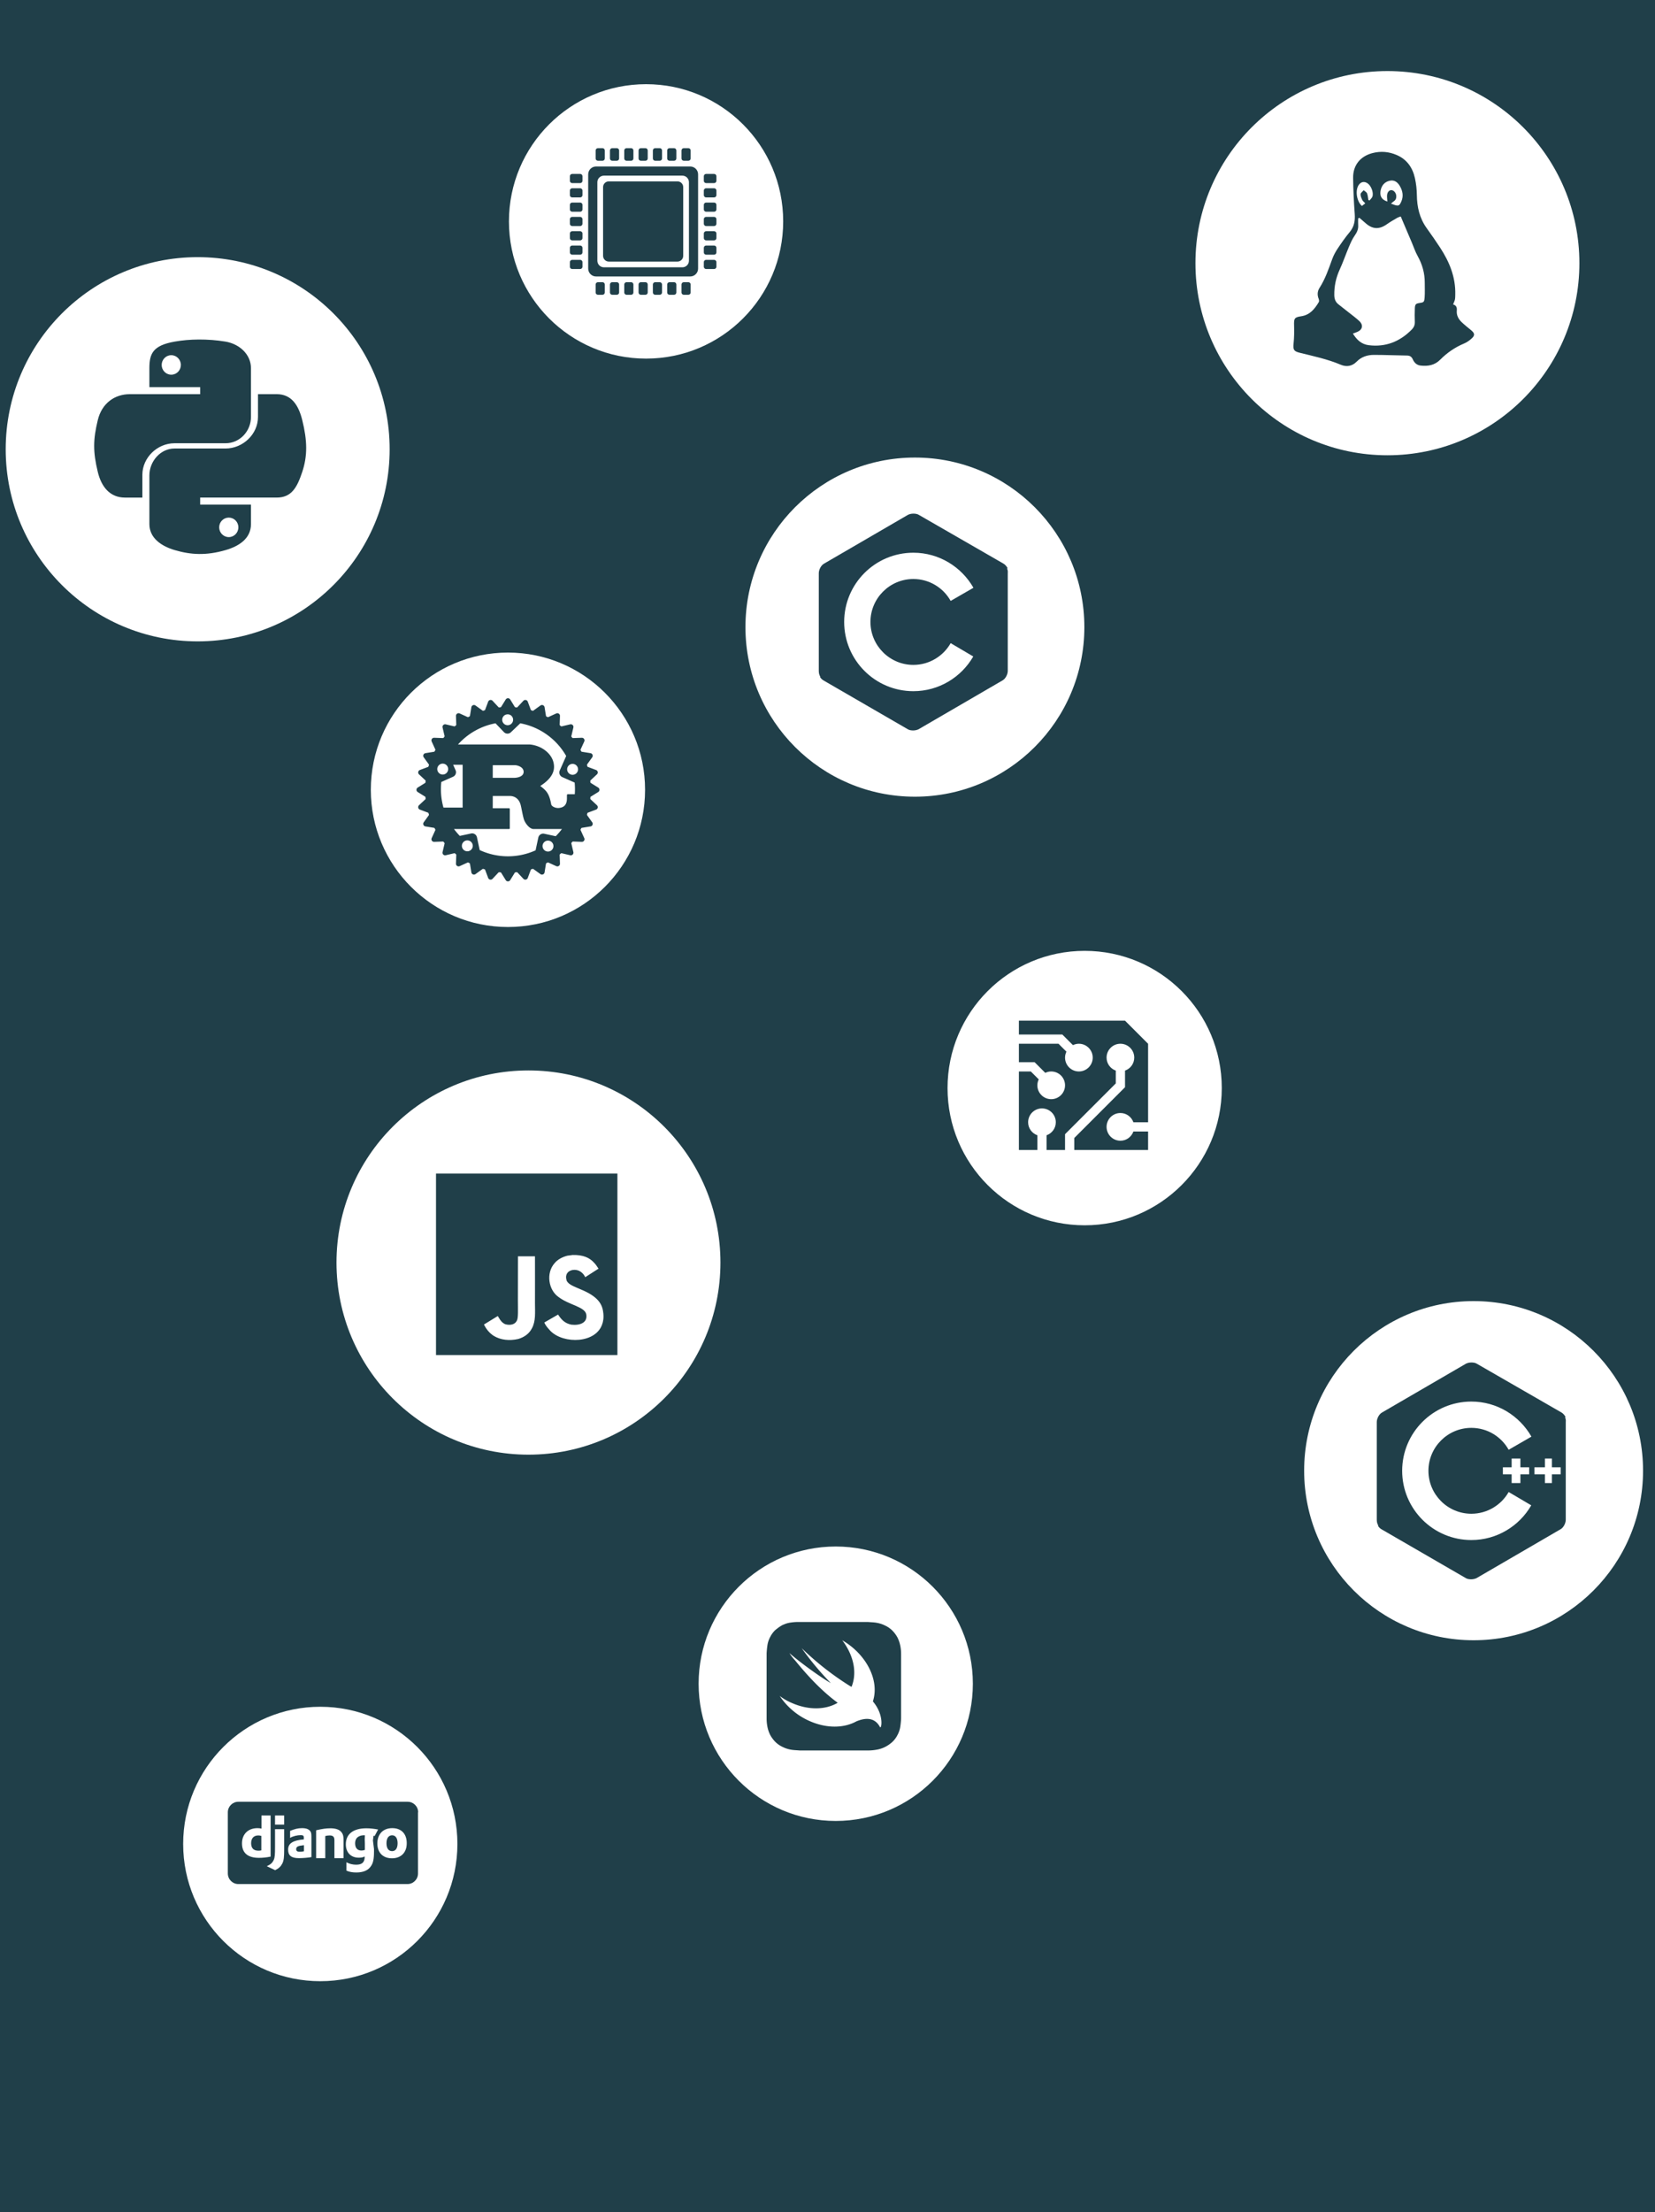 <?xml version="1.0" encoding="UTF-8" standalone="no"?>
<!-- Created with Inkscape (http://www.inkscape.org/) -->

<svg
   xmlns:dc="http://purl.org/dc/elements/1.1/"
   xmlns:cc="http://creativecommons.org/ns#"
   xmlns:rdf="http://www.w3.org/1999/02/22-rdf-syntax-ns#"
   xmlns:svg="http://www.w3.org/2000/svg"
   xmlns="http://www.w3.org/2000/svg"
   xmlns:sodipodi="http://sodipodi.sourceforge.net/DTD/sodipodi-0.dtd"
   xmlns:inkscape="http://www.inkscape.org/namespaces/inkscape"
   width="250mm"
   height="333.911mm"
   viewBox="0 0 250 333.911"
   version="1.1"
   id="svg8"
   inkscape:version="0.92.3 (2405546, 2018-03-11)"
   sodipodi:docname="peer-services-graphic.svg">
  <defs
     id="defs2" />
  <sodipodi:namedview
     id="base"
     pagecolor="#ffffff"
     bordercolor="#666666"
     borderopacity="1.0"
     inkscape:pageopacity="0.0"
     inkscape:pageshadow="2"
     inkscape:zoom="0.7"
     inkscape:cx="638.08849"
     inkscape:cy="274.07773"
     inkscape:document-units="mm"
     inkscape:current-layer="layer1"
     showgrid="false"
     fit-margin-top="0"
     fit-margin-left="0"
     fit-margin-right="0"
     fit-margin-bottom="0"
     inkscape:snap-global="false"
     inkscape:window-width="1920"
     inkscape:window-height="1027"
     inkscape:window-x="-8"
     inkscape:window-y="-8"
     inkscape:window-maximized="1" />
  <g
     inkscape:label="Layer 1"
     inkscape:groupmode="layer"
     id="layer1"
     transform="translate(12.829,48.95)"
     style="display:inline">
    <rect
       style="fill:#203f49;fill-opacity:1;stroke:none;stroke-width:0.533;stroke-miterlimit:4;stroke-dasharray:none;stroke-opacity:1"
       id="rect4518"
       width="250"
       height="333.911"
       x="-12.829"
       y="-48.95" />
  </g>
  <g
     inkscape:groupmode="layer"
     id="layer2"
     inkscape:label="Layer 2"
     style="display:inline"
     transform="translate(12.829,48.95)">
    <circle
       style="display:inline;fill:#ffffff;fill-opacity:1;stroke:none;stroke-width:0.533;stroke-miterlimit:4;stroke-dasharray:none;stroke-opacity:1"
       id="path4521-1"
       cx="125.374"
       cy="45.714"
       r="25.597" />
    <circle
       style="display:inline;fill:#ffffff;fill-opacity:1;stroke:none;stroke-width:0.533;stroke-miterlimit:4;stroke-dasharray:none;stroke-opacity:1"
       id="path4521-72"
       cx="151.017"
       cy="115.294"
       r="20.713" />
    <circle
       style="display:inline;fill:#ffffff;fill-opacity:1;stroke:none;stroke-width:0.533;stroke-miterlimit:4;stroke-dasharray:none;stroke-opacity:1"
       id="path4521-6"
       cx="67"
       cy="141.632"
       r="28.999" />
    <circle
       style="display:inline;fill:#ffffff;fill-opacity:1;stroke:none;stroke-width:0.533;stroke-miterlimit:4;stroke-dasharray:none;stroke-opacity:1"
       id="path4521-1-7"
       cx="209.769"
       cy="173.047"
       r="25.597" />
    <circle
       style="display:inline;fill:#ffffff;fill-opacity:1;stroke:none;stroke-width:0.533;stroke-miterlimit:4;stroke-dasharray:none;stroke-opacity:1"
       id="path4521-6-2"
       cx="196.751"
       cy="-9.225"
       r="28.999" />
    <circle
       style="display:inline;fill:#ffffff;fill-opacity:1;stroke:none;stroke-width:0.533;stroke-miterlimit:4;stroke-dasharray:none;stroke-opacity:1"
       id="path4521-72-9-9"
       cx="84.764"
       cy="-15.53"
       r="20.713" />
    <path
       id="path4907"
       d="m 139.296,36.863 0.079,-0.053 c -0.159,-0.291 -0.397,-0.556 -0.635,-0.688 l -12.779,-7.355 c -0.212,-0.132 -0.503,-0.185 -0.82,-0.185 -0.318,0 -0.609,0.079 -0.82,0.185 l -12.7,7.382 c -0.45,0.265 -0.767,0.926 -0.767,1.429 v 14.737 c 0,0.291 0.053,0.609 0.238,0.9 l -0.053,0.026 c 0.132,0.212 0.318,0.397 0.503,0.503 l 12.753,7.382 c 0.212,0.132 0.503,0.185 0.82,0.185 0.318,0 0.609,-0.079 0.82,-0.185 l 12.7,-7.382 c 0.45,-0.265 0.767,-0.926 0.767,-1.429 v -14.764 c 0.026,-0.212 0,-0.45 -0.106,-0.688 z m -14.155,14.552 c 2.408,0 4.524,-1.323 5.636,-3.281 l 3.413,2.011 c -1.799,3.122 -5.186,5.239 -9.049,5.239 -5.768,0 -10.451,-4.683 -10.451,-10.451 0,-5.768 4.683,-10.451 10.451,-10.451 3.889,0 7.276,2.143 9.075,5.292 l -3.44,1.984 c -1.111,-1.984 -3.228,-3.307 -5.636,-3.307 -3.572,0 -6.482,2.91 -6.482,6.482 0,3.572 2.91,6.482 6.482,6.482 z"
       inkscape:connector-curvature="0"
       style="fill:#203f4c;fill-opacity:1;stroke-width:0.265" />
    <path
       id="path4918"
       d="m 223.585,164.997 0.079,-0.053 c -0.159,-0.291 -0.397,-0.556 -0.635,-0.688 l -12.779,-7.355 c -0.212,-0.132 -0.503,-0.185 -0.82,-0.185 -0.318,0 -0.609,0.079 -0.82,0.185 l -12.7,7.382 c -0.45,0.265 -0.767,0.926 -0.767,1.429 v 14.737 c 0,0.291 0.053,0.609 0.238,0.9 l -0.053,0.026 c 0.132,0.212 0.318,0.397 0.503,0.503 l 12.753,7.382 c 0.212,0.132 0.503,0.185 0.82,0.185 0.318,0 0.609,-0.079 0.82,-0.185 l 12.7,-7.382 c 0.45,-0.265 0.767,-0.926 0.767,-1.429 v -14.764 c 0.026,-0.212 0,-0.45 -0.106,-0.688 z m -9.393,8.599 v -1.058 h 1.323 v -1.323 h 1.323 v 1.323 h 1.323 v 1.058 h -1.323 v 1.323 h -1.323 v -1.323 z m 0.873,-3.704 c -1.111,-1.984 -3.228,-3.307 -5.636,-3.307 -3.572,0 -6.482,2.91 -6.482,6.482 0,3.572 2.91,6.482 6.482,6.482 2.408,0 4.524,-1.323 5.636,-3.281 l 3.413,2.011 c -1.799,3.122 -5.186,5.239 -9.049,5.239 -5.768,0 -10.451,-4.683 -10.451,-10.451 0,-5.768 4.683,-10.451 10.451,-10.451 3.889,0 7.276,2.143 9.075,5.292 z m 7.858,3.704 h -1.323 v 1.323 h -1.058 v -1.323 h -1.587 v -1.058 h 1.587 v -1.323 h 1.058 v 1.323 h 1.323 z"
       inkscape:connector-curvature="0"
       style="fill:#203f49;fill-opacity:1;stroke-width:0.265" />
    <path
       id="path4943"
       d="m 53.033,128.195 v 27.403 h 27.403 v -27.403 z m 14.495,23.35 c -0.404,0.822 -1.177,1.362 -2.071,1.623 -1.375,0.316 -2.69,0.136 -3.668,-0.451 -0.655,-0.402 -1.166,-1.02 -1.513,-1.732 l 2.087,-1.278 c 0.018,0.008 0.073,0.107 0.146,0.235 0.266,0.446 0.496,0.762 0.947,0.983 0.443,0.151 1.416,0.248 1.792,-0.532 0.23,-0.397 0.157,-1.672 0.157,-3.083 -2.2e-4,-2.217 0.01,-4.426 0.01,-6.618 h 2.567 c 0,2.411 0.013,4.695 0,7.049 0.006,1.443 0.131,2.728 -0.454,3.806 z m 10.649,-0.725 c -0.892,3.052 -5.867,3.151 -7.855,1.135 -0.42,-0.475 -0.683,-0.723 -0.934,-1.27 1.056,-0.608 1.056,-0.608 2.084,-1.202 0.558,0.858 1.075,1.33 2.003,1.523 1.26,0.154 2.528,-0.279 2.244,-1.617 -0.292,-1.093 -2.58,-1.359 -4.137,-2.528 -1.581,-1.062 -1.951,-3.642 -0.652,-5.116 0.433,-0.545 1.171,-0.952 1.946,-1.148 l 0.808,-0.105 c 1.552,-0.031 2.523,0.379 3.235,1.174 0.198,0.201 0.36,0.417 0.663,0.887 -0.827,0.527 -0.824,0.522 -2.009,1.289 -0.253,-0.545 -0.673,-0.887 -1.117,-1.036 -0.689,-0.209 -1.557,0.018 -1.738,0.746 -0.062,0.224 -0.05,0.433 0.05,0.803 0.279,0.636 1.216,0.913 2.056,1.299 2.418,0.981 3.235,2.032 3.436,3.284 0.193,1.078 -0.047,1.777 -0.083,1.881 z"
       inkscape:connector-curvature="0"
       style="fill:#203f49;fill-opacity:1;stroke-width:0.265" />
    <path
       id="path4954"
       d="m 209.374,0.88 c -0.475,-0.391 -0.96,-0.773 -1.404,-1.197 -0.495,-0.472 -0.806,-1.044 -0.738,-1.767 0.039,-0.416 -0.057,-0.774 -0.559,-0.913 0.118,-0.305 0.229,-0.51 0.273,-0.728 0.05,-0.243 0.047,-0.499 0.054,-0.75 0.07,-2.635 -0.882,-4.945 -2.292,-7.1 -0.649,-0.992 -1.327,-1.966 -2.02,-2.928 -1.083,-1.505 -1.471,-3.196 -1.49,-5.022 -0.01,-0.838 -0.108,-1.688 -0.286,-2.507 -0.347,-1.598 -1.204,-2.848 -2.756,-3.518 -1.19,-0.514 -2.421,-0.616 -3.678,-0.287 -1.826,0.478 -2.93,1.835 -2.909,3.727 0.02,1.822 0.11,3.646 0.244,5.463 0.076,1.03 -0.083,1.919 -0.766,2.736 -0.657,0.786 -1.245,1.633 -1.815,2.486 -0.325,0.488 -0.613,1.019 -0.814,1.569 -0.548,1.498 -1.051,3.009 -1.925,4.366 -0.324,0.503 -0.361,1.065 -0.131,1.64 0.059,0.149 0.096,0.378 0.024,0.498 -0.623,1.034 -1.326,1.943 -2.663,2.142 -1.052,0.156 -1.104,0.348 -1.072,1.432 0.026,0.883 0.016,1.774 -0.074,2.651 -0.096,0.941 0.002,1.196 0.911,1.422 2.097,0.521 4.21,0.965 6.216,1.813 0.854,0.361 1.711,0.236 2.398,-0.466 0.718,-0.733 1.625,-1.02 2.605,-1.021 1.663,-0.001 3.326,0.079 4.99,0.098 0.45,0.005 0.709,0.173 0.89,0.582 0.222,0.501 0.598,0.869 1.176,0.933 1.109,0.122 2.12,-0.042 2.961,-0.889 1.037,-1.045 2.232,-1.87 3.602,-2.441 0.392,-0.164 0.761,-0.421 1.086,-0.701 0.59,-0.509 0.559,-0.832 -0.036,-1.323 z M 195.776,-20.412 c 0.201,-0.688 0.671,-1.135 1.387,-1.27 0.602,-0.114 1.112,0.182 1.492,0.859 0.409,0.73 0.543,1.492 0.194,2.291 -0.287,0.655 -0.421,0.716 -1.091,0.494 -0.125,-0.042 -0.248,-0.091 -0.47,-0.173 0.187,-0.157 0.305,-0.274 0.44,-0.366 0.3,-0.204 0.384,-0.492 0.356,-0.833 -0.037,-0.448 -0.389,-0.845 -0.751,-0.84 -0.324,0.004 -0.598,0.309 -0.635,0.771 -0.023,0.288 0.025,0.582 0.046,0.95 -0.912,-0.271 -1.246,-0.933 -0.969,-1.883 z m -3.373,-0.596 c 0.337,-0.51 0.846,-0.612 1.35,-0.271 0.537,0.364 0.938,1.391 0.731,2.004 -0.075,0.223 -0.298,0.397 -0.454,0.593 l -0.16,-0.099 c -0.061,-0.332 -0.073,-0.684 -0.2,-0.988 -0.08,-0.193 -0.333,-0.313 -0.508,-0.466 -0.165,0.196 -0.448,0.382 -0.465,0.589 -0.023,0.287 0.126,0.603 0.256,0.881 0.082,0.175 0.265,0.303 0.453,0.507 l -0.509,0.4 c -0.799,-0.714 -1.036,-2.334 -0.495,-3.151 z m 9.965,16.988 c -0.054,0.689 -0.132,0.718 -0.825,0.82 -0.492,0.072 -0.624,0.2 -0.649,0.784 -0.029,0.683 -0.027,1.368 -0.003,2.051 0.016,0.468 -0.142,0.836 -0.464,1.162 -1.79,1.814 -3.928,2.674 -6.485,2.362 -1.103,-0.135 -1.825,-0.806 -2.407,-1.757 0.259,-0.096 0.451,-0.161 0.638,-0.237 0.826,-0.336 0.981,-1.046 0.321,-1.661 -0.498,-0.465 -1.055,-0.869 -1.589,-1.294 -0.517,-0.411 -1.041,-0.814 -1.559,-1.225 -0.441,-0.35 -0.61,-0.801 -0.62,-1.373 -0.025,-1.371 0.257,-2.654 0.83,-3.902 0.511,-1.114 0.907,-2.28 1.386,-3.409 0.247,-0.583 0.504,-1.179 0.867,-1.69 0.349,-0.491 0.565,-0.971 0.526,-1.572 -0.022,-0.338 -0.004,-0.678 -0.004,-1.017 l 0.187,-0.093 c 0.302,0.261 0.609,0.516 0.906,0.783 1.07,0.965 2.088,1.009 3.259,0.177 0.5,-0.355 1.04,-0.654 1.568,-0.966 0.131,-0.078 0.289,-0.112 0.512,-0.195 0.569,1.34 1.128,2.655 1.687,3.969 0.284,0.668 0.511,1.367 0.864,1.997 0.707,1.263 1.083,2.596 1.077,4.041 -0.003,0.749 0.036,1.5 -0.021,2.244 z"
       inkscape:connector-curvature="0"
       style="clip-rule:evenodd;fill:#203f49;fill-opacity:1;fill-rule:evenodd;stroke-width:0.265" />
    <circle
       style="display:inline;fill:#ffffff;fill-opacity:1;stroke:none;stroke-width:0.533;stroke-miterlimit:4;stroke-dasharray:none;stroke-opacity:1"
       id="path4521-6-0"
       cx="17.031"
       cy="18.866"
       r="28.999" />
    <circle
       style="display:inline;fill:#ffffff;fill-opacity:1;stroke:none;stroke-width:0.533;stroke-miterlimit:4;stroke-dasharray:none;stroke-opacity:1"
       id="path4521-72-9-9-4"
       cx="63.9"
       cy="70.27"
       r="20.713" />
    <path
       id="path4965"
       d="m 13.528,17.958 h 7.715 c 2.148,0 3.839,-1.817 3.839,-3.974 V 6.63 c 0,-2.093 -1.755,-3.666 -3.851,-4.015 -1.327,-0.221 -2.697,-0.321 -4.018,-0.315 -1.32,0.006 -2.543,0.119 -3.653,0.315 -3.269,0.577 -3.824,1.786 -3.824,4.015 v 2.862 h 7.673 v 1.058 h -10.643 c -2.245,0 -4.211,1.351 -4.825,3.919 -0.709,2.942 -0.741,4.741 0,7.813 0.549,2.287 1.86,3.879 4.105,3.879 h 2.632 v -3.452 c 0,-2.55 2.23,-4.75 4.85,-4.75 z m -0.486,-10.348 c -0.801,0 -1.449,-0.656 -1.449,-1.467 0,-0.815 0.648,-1.477 1.449,-1.477 0.798,0 1.45,0.662 1.45,1.477 -2.7e-4,0.811 -0.652,1.467 -1.45,1.467 z m 19.788,6.858 c -0.555,-2.235 -1.615,-3.919 -3.863,-3.919 h -2.826 v 3.435 c 0,2.659 -2.327,4.768 -4.898,4.768 h -7.715 c -2.113,0 -3.791,1.938 -3.791,4.055 v 7.355 c 0,2.093 1.785,3.324 3.826,3.925 2.445,0.719 4.761,0.849 7.686,0 1.944,-0.563 3.833,-1.696 3.833,-3.925 v -2.944 h -7.673 v -1.058 h 11.558 c 2.245,0 3.082,-1.528 3.863,-3.879 0.806,-2.42 0.772,-4.709 0,-7.813 z M 21.729,29.181 c 0.801,0 1.45,0.656 1.45,1.468 0,0.814 -0.648,1.476 -1.45,1.476 -0.798,0 -1.449,-0.662 -1.449,-1.476 0,-0.812 0.652,-1.468 1.449,-1.468 z"
       inkscape:connector-curvature="0"
       style="fill:#203f49;fill-opacity:1;stroke-width:0.265" />
    <path
       style="fill:#203f49;fill-opacity:1;stroke-width:0.265"
       inkscape:connector-curvature="0"
       d="m 63.9,57.764 c -6.895,0 -12.507,5.614 -12.507,12.507 0,6.892 5.614,12.507 12.507,12.507 6.892,0 12.507,-5.614 12.507,-12.507 0,-6.892 -5.614,-12.507 -12.507,-12.507 z m -0.019,1.111 a 0.82,0.823 0 0 1 0.799,0.823 0.823,0.823 0 0 1 -1.646,0 0.823,0.823 0 0 1 0.847,-0.823 z m 1.884,1.355 a 10.126,10.126 0 0 1 6.932,4.937 l -0.971,2.191 c -0.167,0.378 0.005,0.823 0.381,0.992 l 1.868,0.828 a 10.126,10.126 0 0 1 0.021,1.757 h -1.04 c -0.103,0 -0.146,0.069 -0.146,0.169 v 0.476 c 0,1.122 -0.632,1.368 -1.188,1.429 -0.529,0.061 -1.114,-0.222 -1.188,-0.545 -0.312,-1.754 -0.831,-2.127 -1.651,-2.775 1.019,-0.646 2.077,-1.601 2.077,-2.876 0,-1.378 -0.945,-2.246 -1.587,-2.672 -0.905,-0.595 -1.905,-0.714 -2.175,-0.714 H 56.357 a 10.126,10.126 0 0 1 5.665,-3.196 l 1.267,1.328 c 0.286,0.299 0.759,0.312 1.058,0.024 z M 54.071,66.32 a 0.823,0.823 0 0 1 0.799,0.823 0.823,0.823 0 0 1 -1.646,0 0.823,0.823 0 0 1 0.847,-0.823 z m 19.619,0.037 a 0.823,0.823 0 0 1 0.799,0.823 0.823,0.823 0 0 1 -1.646,0 0.823,0.823 0 0 1 0.847,-0.823 z m -18.068,0.132 h 1.434 v 6.466 h -2.895 a 10.126,10.126 0 0 1 -0.328,-3.866 l 1.773,-0.788 c 0.378,-0.169 0.55,-0.611 0.381,-0.99 z m 5.985,0.069 h 3.416 c 0.177,0 1.246,0.204 1.246,1.005 0,0.664 -0.82,0.902 -1.495,0.902 h -3.17 z m 0,4.646 h 2.617 c 0.238,0 1.278,0.069 1.609,1.397 0.103,0.407 0.333,1.736 0.489,2.162 0.156,0.476 0.788,1.429 1.463,1.429 h 4.27 a 10.126,10.126 0 0 1 -0.937,1.085 l -1.738,-0.373 c -0.405,-0.087 -0.804,0.172 -0.892,0.577 l -0.413,1.926 a 10.126,10.126 0 0 1 -8.443,-0.04 l -0.413,-1.926 c -0.087,-0.405 -0.484,-0.664 -0.889,-0.577 l -1.701,0.365 a 10.126,10.126 0 0 1 -0.878,-1.037 h 8.274 c 0.093,0 0.156,-0.016 0.156,-0.103 V 73.162 c 0,-0.085 -0.064,-0.103 -0.156,-0.103 h -2.421 z m -3.818,6.702 a 0.823,0.823 0 0 1 0.799,0.823 0.823,0.823 0 0 1 -1.646,0 0.823,0.823 0 0 1 0.847,-0.823 z m 12.184,0.037 a 0.823,0.823 0 0 1 0.799,0.823 0.823,0.823 0 0 1 -1.646,0 0.823,0.823 0 0 1 0.847,-0.823 z"
       id="path5006" />
    <path
       style="fill:#203f49;fill-opacity:1;fill-rule:evenodd;stroke:#203f49;stroke-width:0.794;stroke-linecap:round;stroke-linejoin:round;stroke-opacity:1"
       inkscape:connector-curvature="0"
       d="M 75.709,70.27 A 11.808,11.808 0 0 1 63.9,82.079 11.808,11.808 0 0 1 52.092,70.27 11.808,11.808 0 0 1 63.9,58.462 11.808,11.808 0 0 1 75.709,70.27 Z m -0.222,-1.14 1.841,1.14 -1.841,1.14 1.582,1.479 -2.027,0.759 1.265,1.759 -2.14,0.349 0.9,1.974 -2.167,-0.077 0.497,2.111 -2.111,-0.497 0.077,2.167 -1.974,-0.9 -0.349,2.14 -1.759,-1.265 -0.759,2.027 -1.479,-1.582 -1.14,1.841 -1.14,-1.841 -1.479,1.582 -0.759,-2.027 -1.759,1.265 -0.349,-2.14 -1.974,0.9 0.077,-2.167 -2.111,0.497 0.497,-2.111 -2.167,0.077 0.9,-1.974 -2.14,-0.349 1.265,-1.759 -2.027,-0.759 1.582,-1.479 -1.841,-1.14 1.841,-1.14 -1.582,-1.479 2.027,-0.759 -1.265,-1.759 2.14,-0.349 -0.9,-1.974 2.167,0.077 -0.497,-2.111 2.111,0.497 -0.077,-2.167 1.974,0.9 0.349,-2.14 1.759,1.265 0.759,-2.027 1.479,1.582 1.14,-1.841 1.14,1.841 1.479,-1.582 0.759,2.027 1.759,-1.265 0.349,2.14 1.974,-0.9 -0.077,2.167 2.111,-0.497 -0.497,2.111 2.167,-0.077 -0.9,1.974 2.14,0.349 -1.265,1.759 2.027,0.759 z"
       id="path5008" />
    <circle
       style="display:inline;fill:#ffffff;fill-opacity:1;stroke:none;stroke-width:0.533;stroke-miterlimit:4;stroke-dasharray:none;stroke-opacity:1"
       id="path4521-72-9-9-2"
       cx="113.415"
       cy="205.208"
       r="20.713" />
    <g
       style="fill:#203f49;stroke-width:0.38"
       id="g5067"
       transform="matrix(0.697,0,0,0.697,140.386,104.423)">
      <g
         id="g5054"
         transform="translate(-510,-320)"
         style="stroke-width:0.38">
        <g
           id="g5052"
           style="stroke-width:0.38">
          <path
             id="path5050"
             d="m 533,347 c -1.657,0 -3,-1.344 -3,-3 0,-1.656 1.343,-3 3,-3 1.305,0 2.403,0.838 2.816,2 H 539 v -17 l -5,-5 h -23 v 3 h 9.414 l 2.3,2.3 c 0.392,-0.186 0.824,-0.3 1.286,-0.3 1.657,0 3,1.344 3,3 0,1.656 -1.343,3 -3,3 -1.657,0 -3,-1.344 -3,-3 0,-0.463 0.113,-0.895 0.3,-1.286 L 519.586,326 H 511 v 4 h 3.414 l 2.3,2.3 c 0.392,-0.186 0.824,-0.3 1.286,-0.3 1.657,0 3,1.344 3,3 0,1.656 -1.343,3 -3,3 -1.657,0 -3,-1.344 -3,-3 0,-0.463 0.113,-0.895 0.3,-1.286 L 513.586,332 H 511 v 17 h 4 v -3.184 c -1.163,-0.413 -2,-1.512 -2,-2.816 0,-1.656 1.343,-3 3,-3 1.657,0 3,1.344 3,3 0,1.305 -0.837,2.403 -2,2.816 V 349 h 4 v -3.414 l 11,-11 v -2.77 c -1.163,-0.413 -2,-1.512 -2,-2.816 0,-1.656 1.343,-3 3,-3 1.657,0 3,1.344 3,3 0,1.305 -0.837,2.403 -2,2.816 v 3.598 l -11,11 V 349 h 16 v -4 h -3.184 c -0.413,1.162 -1.511,2 -2.816,2 z"
             inkscape:connector-curvature="0"
             style="stroke-width:0.38" />
        </g>
      </g>
    </g>
    <path
       d="m 123.155,199.431 a 4.69,4.69 0 0 0 -0.432,-1.235 4.7,4.7 0 0 0 -0.776,-1.03 3.817,3.817 0 0 0 -1.079,-0.741 4.444,4.444 0 0 0 -1.252,-0.412 c -0.432,-0.083 -0.906,-0.083 -1.338,-0.124 H 107.626 a 7.408,7.408 0 0 0 -0.992,0.083 3.554,3.554 0 0 0 -0.948,0.248 c -0.086,0.041 -0.215,0.083 -0.301,0.124 a 5.511,5.511 0 0 0 -0.815,0.535 c -0.086,0.083 -0.173,0.124 -0.259,0.205 a 3.652,3.652 0 0 0 -0.776,1.03 3.847,3.847 0 0 0 -0.432,1.235 12.787,12.787 0 0 0 -0.129,1.276 v 9.841 a 6.408,6.408 0 0 0 0.129,1.276 4.69,4.69 0 0 0 0.432,1.235 4.7,4.7 0 0 0 0.776,1.03 3.817,3.817 0 0 0 1.079,0.741 4.444,4.444 0 0 0 1.252,0.412 c 0.432,0.083 0.906,0.083 1.338,0.124 h 10.302 a 7.346,7.346 0 0 0 1.338,-0.124 4.444,4.444 0 0 0 1.252,-0.412 4.91,4.91 0 0 0 1.079,-0.741 3.652,3.652 0 0 0 0.776,-1.03 3.847,3.847 0 0 0 0.432,-1.235 12.787,12.787 0 0 0 0.129,-1.276 v -9.758 a 6.408,6.408 0 0 0 -0.13,-1.276 z m -3.062,12.31 c -0.937,-1.755 -2.669,-1.212 -3.544,-0.859 -1.81,0.999 -4.299,1.102 -6.804,0.077 a 10.516,10.516 0 0 1 -4.793,-3.906 8.148,8.148 0 0 0 1.768,1.03 c 2.586,1.157 5.171,1.077 6.991,0 v 0 c -2.591,-1.9 -4.791,-4.371 -6.43,-6.388 a 7.084,7.084 0 0 1 -0.862,-1.111 c 1.982,1.729 5.133,3.911 6.254,4.529 a 44.288,44.288 0 0 1 -4.4,-5.27 43.478,43.478 0 0 0 7.247,5.682 c 0.116,0.062 0.205,0.114 0.277,0.163 a 5.33,5.33 0 0 0 0.197,-0.572 c 0.605,-2.101 -0.086,-4.488 -1.595,-6.465 3.494,2.016 5.572,5.803 4.701,8.974 -0.023,0.086 -0.047,0.163 -0.073,0.253 l 0.031,0.036 c 1.727,2.058 1.25,4.24 1.035,3.828 z"
       id="plain"
       inkscape:connector-curvature="0"
       style="fill:#203f49;fill-opacity:1;stroke:none;stroke-width:0.265;stroke-opacity:1" />
    <circle
       style="display:inline;fill:#ffffff;fill-opacity:1;stroke:none;stroke-width:0.533;stroke-miterlimit:4;stroke-dasharray:none;stroke-opacity:1"
       id="path4521-72-9-9-0"
       cx="35.552"
       cy="229.398"
       r="20.713" />
    <g
       id="g4931-2"
       transform="matrix(0.23,0,0,0.23,21.356,214.516)"
       style="display:inline;fill:#203f49;fill-opacity:1;stroke-width:1.152">
      <path
         id="path4929-2"
         d="m 90.9,61.6 0.1,-2 V 59 h -0.8 c -1.2,0 -2.5,0.3 -3.4,0.9 -1.4,0.8 -2.2,2.3 -2.2,4.4 0,3 1.5,4.7 4.1,4.7 0.8,0 1.3,-0.1 2.3,-0.4 v -4.3 z m -74.6,2.6 c 0,3.2 1.6,4.9 4.7,4.9 0.7,0 1,0 2,-0.2 v -9.5 c -1,-0.2 -1.2,-0.3 -2,-0.3 -3,0 -4.7,1.9 -4.7,5.1 z m 29.6,3.9 c 0,1.2 0.7,1.7 2.3,1.7 0.9,0 1.8,-0.1 2.8,-0.3 v -4 c -4,0.4 -5.1,1 -5.1,2.6 z m 63,-9.1 c -2.3,0 -3.7,1.9 -3.7,5.2 0,3.3 1.3,5.2 3.7,5.2 2.3,0 3.6,-1.9 3.6,-5.2 0,-3.2 -1.3,-5.2 -3.6,-5.2 z M 126,43.9 C 126,40.1 122.9,37 119.1,37 H 7.9 C 4.1,37 1,40.1 1,43.9 V 84 c 0,3.9 3.1,7 6.9,7 H 119 c 3.8,0 6.9,-3.1 6.9,-6.9 V 43.9 Z M 10.3,64.3 c 0,-6 4,-10 10.2,-10 1,0 1.6,0.1 2.6,0.3 V 46 h 6 v 27 c -3,0.6 -5.3,0.8 -7.7,0.8 -7.3,0 -11.1,-3.2 -11.1,-9.5 z M 38,68.5 c 0,4.7 -0.2,7 -1.2,9 -1,1.9 -2.1,3.1 -4.7,4.4 l -5.5,-2.6 c 2.6,-1.2 3.7,-2.3 4.5,-4 0.8,-1.7 0.9,-3.7 0.9,-8.8 V 55 h 6 z M 38,52 h -6 v -6 h 6 z m 18,21.3 c -2,0.4 -5.8,0.7 -8.3,0.7 -5,0 -7.1,-1.7 -7.1,-5.6 0,-4.2 3.3,-6.1 10.3,-6.7 v -1.3 c 0,-1.1 -0.5,-1.5 -2,-1.5 -2.2,0 -5,0.6 -7,1.8 v -4.6 c 3,-1.2 5.1,-1.8 7.8,-1.8 3,0 4.8,0.8 5.7,2.4 0.5,0.9 0.5,2 0.5,4.5 V 73.3 Z M 77,74 H 71 V 62.2 c 0,-2.3 -1,-3.1 -3.1,-3.1 -0.8,0 -1.9,0.1 -2.9,0.4 V 74 H 59 V 55.7 c 4,-0.9 6.5,-1.3 9.4,-1.3 3,0 5.4,0.7 6.7,2 C 76.4,57.7 77,59 77,62 Z M 96.3,62.4 97,68 v 1.7 c 0,5.1 -0.6,7.5 -1.9,9.4 -1.8,2.9 -5.1,4.3 -9.7,4.3 -2.3,0 -4.5,-0.3 -6.5,-1.2 v -5.5 c 2,1.1 4.2,1.6 6.4,1.6 3.9,0 5.6,-1.6 5.6,-5.3 v -0.1 c -1,0.6 -2.4,0.8 -3.9,0.8 -5.2,0 -8.5,-3.4 -8.5,-8.8 0,-6.7 4.9,-10.5 13.5,-10.5 2.5,0 4.9,0.3 7.7,0.8 l -2.3,4.3 c -1.6,-0.3 1.3,0 -0.7,-0.2 m 12.1,14.8 c -5.9,0 -9.6,-3.7 -9.6,-9.7 0,-6.2 3.8,-10.1 9.8,-10.1 5.9,0 9.5,3.7 9.5,9.8 0.1,6.1 -3.7,10 -9.7,10 z"
         inkscape:connector-curvature="0"
         style="fill:#203f49;fill-opacity:1;stroke-width:1.152" />
    </g>
    <g
       style="fill:#203f49;stroke-width:1.137"
       id="g5191"
       transform="matrix(0.233,0,0,0.233,72.673,-27.168)">
      <g
         id="g5150"
         style="stroke-width:1.137">
        <path
           id="path5090"
           d="M 72.266,24.023 H 27.734 c -2.041,0 -3.711,1.67 -3.711,3.711 v 44.531 c 0,2.041 1.67,3.711 3.711,3.711 h 44.531 c 2.041,0 3.711,-1.67 3.711,-3.711 V 27.734 c 0.001,-2.041 -1.669,-3.711 -3.71,-3.711 z"
           inkscape:connector-curvature="0"
           style="stroke-width:1.137" />
        <path
           id="path5092"
           d="M 80.536,14.375 H 19.465 c -2.799,0 -5.09,2.291 -5.09,5.09 v 61.071 c 0,2.799 2.291,5.089 5.09,5.089 h 61.071 c 2.799,0 5.089,-2.29 5.089,-5.089 V 19.465 c 0,-2.799 -2.29,-5.09 -5.089,-5.09 z m -0.848,61.071 c 0,2.332 -1.908,4.241 -4.241,4.241 H 24.554 c -2.332,0 -4.241,-1.909 -4.241,-4.241 V 24.554 c 0,-2.332 1.909,-4.241 4.241,-4.241 h 50.893 c 2.333,0 4.241,1.909 4.241,4.241 z"
           inkscape:connector-curvature="0"
           style="stroke-width:1.137" />
        <path
           id="path5094"
           d="m 20.684,10.664 h 2.969 c 0.816,0 1.484,-0.668 1.484,-1.484 V 3.984 C 25.137,3.168 24.469,2.5 23.653,2.5 H 20.684 C 19.868,2.5 19.2,3.168 19.2,3.984 V 9.18 c -10e-4,0.816 0.667,1.484 1.484,1.484 z"
           inkscape:connector-curvature="0"
           style="stroke-width:1.137" />
        <path
           id="path5096"
           d="m 29.961,10.664 h 2.969 c 0.816,0 1.484,-0.668 1.484,-1.484 V 3.984 C 34.414,3.168 33.746,2.5 32.93,2.5 h -2.969 c -0.816,0 -1.484,0.668 -1.484,1.484 V 9.18 c 0,0.816 0.668,1.484 1.484,1.484 z"
           inkscape:connector-curvature="0"
           style="stroke-width:1.137" />
        <path
           id="path5098"
           d="m 39.238,10.664 h 2.969 c 0.816,0 1.484,-0.668 1.484,-1.484 V 3.984 C 43.691,3.168 43.023,2.5 42.207,2.5 h -2.969 c -0.816,0 -1.484,0.668 -1.484,1.484 V 9.18 c 0,0.816 0.668,1.484 1.484,1.484 z"
           inkscape:connector-curvature="0"
           style="stroke-width:1.137" />
        <path
           id="path5100"
           d="m 48.516,10.664 h 2.969 c 0.816,0 1.484,-0.668 1.484,-1.484 V 3.984 C 52.969,3.168 52.301,2.5 51.485,2.5 H 48.516 C 47.7,2.5 47.032,3.168 47.032,3.984 V 9.18 c -10e-4,0.816 0.667,1.484 1.484,1.484 z"
           inkscape:connector-curvature="0"
           style="stroke-width:1.137" />
        <path
           id="path5102"
           d="m 57.793,10.664 h 2.969 c 0.816,0 1.484,-0.668 1.484,-1.484 V 3.984 C 62.246,3.168 61.578,2.5 60.762,2.5 h -2.969 c -0.816,0 -1.484,0.668 -1.484,1.484 V 9.18 c 0,0.816 0.668,1.484 1.484,1.484 z"
           inkscape:connector-curvature="0"
           style="stroke-width:1.137" />
        <path
           id="path5104"
           d="m 67.07,10.664 h 2.969 c 0.816,0 1.484,-0.668 1.484,-1.484 V 3.984 C 71.523,3.168 70.855,2.5 70.039,2.5 H 67.07 c -0.816,0 -1.484,0.668 -1.484,1.484 V 9.18 c 0,0.816 0.668,1.484 1.484,1.484 z"
           inkscape:connector-curvature="0"
           style="stroke-width:1.137" />
        <path
           id="path5106"
           d="m 76.348,10.664 h 2.969 c 0.816,0 1.484,-0.668 1.484,-1.484 V 3.984 C 80.801,3.168 80.133,2.5 79.317,2.5 h -2.969 c -0.816,0 -1.484,0.668 -1.484,1.484 V 9.18 c -0.001,0.816 0.667,1.484 1.484,1.484 z"
           inkscape:connector-curvature="0"
           style="stroke-width:1.137" />
        <path
           id="path5108"
           d="m 23.652,89.336 h -2.969 c -0.816,0 -1.484,0.668 -1.484,1.484 v 5.195 c 0,0.816 0.668,1.484 1.484,1.484 h 2.969 c 0.816,0 1.484,-0.668 1.484,-1.484 V 90.82 c 0.001,-0.816 -0.667,-1.484 -1.484,-1.484 z"
           inkscape:connector-curvature="0"
           style="stroke-width:1.137" />
        <path
           id="path5110"
           d="m 32.93,89.336 h -2.969 c -0.816,0 -1.484,0.668 -1.484,1.484 v 5.195 c 0,0.816 0.668,1.484 1.484,1.484 h 2.969 c 0.816,0 1.484,-0.668 1.484,-1.484 V 90.82 c 0,-0.816 -0.668,-1.484 -1.484,-1.484 z"
           inkscape:connector-curvature="0"
           style="stroke-width:1.137" />
        <path
           id="path5112"
           d="m 42.207,89.336 h -2.969 c -0.816,0 -1.484,0.668 -1.484,1.484 v 5.195 c 0,0.816 0.668,1.484 1.484,1.484 h 2.969 c 0.816,0 1.484,-0.668 1.484,-1.484 V 90.82 c 0,-0.816 -0.668,-1.484 -1.484,-1.484 z"
           inkscape:connector-curvature="0"
           style="stroke-width:1.137" />
        <path
           id="path5114"
           d="m 51.484,89.336 h -2.969 c -0.816,0 -1.484,0.668 -1.484,1.484 v 5.195 c 0,0.816 0.668,1.484 1.484,1.484 h 2.969 c 0.816,0 1.484,-0.668 1.484,-1.484 V 90.82 c 10e-4,-0.816 -0.667,-1.484 -1.484,-1.484 z"
           inkscape:connector-curvature="0"
           style="stroke-width:1.137" />
        <path
           id="path5116"
           d="m 60.762,89.336 h -2.969 c -0.816,0 -1.484,0.668 -1.484,1.484 v 5.195 c 0,0.816 0.668,1.484 1.484,1.484 h 2.969 c 0.816,0 1.484,-0.668 1.484,-1.484 V 90.82 c 0,-0.816 -0.668,-1.484 -1.484,-1.484 z"
           inkscape:connector-curvature="0"
           style="stroke-width:1.137" />
        <path
           id="path5118"
           d="M 70.039,89.336 H 67.07 c -0.816,0 -1.484,0.668 -1.484,1.484 v 5.195 c 0,0.816 0.668,1.484 1.484,1.484 h 2.969 c 0.816,0 1.484,-0.668 1.484,-1.484 V 90.82 c 0,-0.816 -0.668,-1.484 -1.484,-1.484 z"
           inkscape:connector-curvature="0"
           style="stroke-width:1.137" />
        <path
           id="path5120"
           d="m 79.316,89.336 h -2.969 c -0.816,0 -1.484,0.668 -1.484,1.484 v 5.195 c 0,0.816 0.668,1.484 1.484,1.484 h 2.969 c 0.816,0 1.484,-0.668 1.484,-1.484 V 90.82 c 0.001,-0.816 -0.667,-1.484 -1.484,-1.484 z"
           inkscape:connector-curvature="0"
           style="stroke-width:1.137" />
        <path
           id="path5122"
           d="M 9.18,74.863 H 3.984 c -0.815,0 -1.484,0.668 -1.484,1.484 v 2.969 c 0,0.816 0.669,1.484 1.484,1.484 H 9.18 c 0.817,0 1.484,-0.668 1.484,-1.484 v -2.969 c 0,-0.816 -0.667,-1.484 -1.484,-1.484 z"
           inkscape:connector-curvature="0"
           style="stroke-width:1.137" />
        <path
           id="path5124"
           d="M 9.18,65.586 H 3.984 C 3.169,65.586 2.5,66.254 2.5,67.07 v 2.969 c 0,0.816 0.669,1.484 1.484,1.484 H 9.18 c 0.817,0 1.484,-0.668 1.484,-1.484 V 67.07 c 0,-0.816 -0.667,-1.484 -1.484,-1.484 z"
           inkscape:connector-curvature="0"
           style="stroke-width:1.137" />
        <path
           id="path5126"
           d="M 9.18,56.309 H 3.984 c -0.815,0 -1.484,0.668 -1.484,1.484 v 2.969 c 0,0.816 0.669,1.484 1.484,1.484 H 9.18 c 0.817,0 1.484,-0.668 1.484,-1.484 v -2.969 c 0,-0.816 -0.667,-1.484 -1.484,-1.484 z"
           inkscape:connector-curvature="0"
           style="stroke-width:1.137" />
        <path
           id="path5128"
           d="M 9.18,47.031 H 3.984 c -0.815,0 -1.484,0.668 -1.484,1.484 v 2.969 c 0,0.816 0.669,1.484 1.484,1.484 H 9.18 c 0.817,0 1.484,-0.668 1.484,-1.484 v -2.969 c 0,-0.816 -0.667,-1.484 -1.484,-1.484 z"
           inkscape:connector-curvature="0"
           style="stroke-width:1.137" />
        <path
           id="path5130"
           d="M 9.18,37.754 H 3.984 c -0.815,0 -1.484,0.668 -1.484,1.484 v 2.969 c 0,0.816 0.669,1.484 1.484,1.484 H 9.18 c 0.817,0 1.484,-0.668 1.484,-1.484 v -2.969 c 0,-0.816 -0.667,-1.484 -1.484,-1.484 z"
           inkscape:connector-curvature="0"
           style="stroke-width:1.137" />
        <path
           id="path5132"
           d="M 9.18,28.477 H 3.984 c -0.815,0 -1.484,0.668 -1.484,1.484 v 2.969 c 0,0.816 0.669,1.484 1.484,1.484 H 9.18 c 0.817,0 1.484,-0.668 1.484,-1.484 v -2.969 c 0,-0.816 -0.667,-1.484 -1.484,-1.484 z"
           inkscape:connector-curvature="0"
           style="stroke-width:1.137" />
        <path
           id="path5134"
           d="M 9.18,19.199 H 3.984 c -0.815,0 -1.484,0.668 -1.484,1.484 v 2.969 c 0,0.816 0.669,1.484 1.484,1.484 H 9.18 c 0.817,0 1.484,-0.668 1.484,-1.484 v -2.969 c 0,-0.816 -0.667,-1.484 -1.484,-1.484 z"
           inkscape:connector-curvature="0"
           style="stroke-width:1.137" />
        <path
           id="path5136"
           d="M 96.016,74.863 H 90.82 c -0.816,0 -1.484,0.668 -1.484,1.484 v 2.969 c 0,0.816 0.668,1.484 1.484,1.484 h 5.195 c 0.816,0 1.484,-0.668 1.484,-1.484 V 76.347 C 97.5,75.531 96.832,74.863 96.016,74.863 Z"
           inkscape:connector-curvature="0"
           style="stroke-width:1.137" />
        <path
           id="path5138"
           d="M 96.016,65.586 H 90.82 c -0.816,0 -1.484,0.668 -1.484,1.484 v 2.969 c 0,0.816 0.668,1.484 1.484,1.484 h 5.195 c 0.816,0 1.484,-0.668 1.484,-1.484 V 67.07 C 97.5,66.254 96.832,65.586 96.016,65.586 Z"
           inkscape:connector-curvature="0"
           style="stroke-width:1.137" />
        <path
           id="path5140"
           d="M 96.016,56.309 H 90.82 c -0.816,0 -1.484,0.668 -1.484,1.484 v 2.969 c 0,0.816 0.668,1.484 1.484,1.484 h 5.195 c 0.816,0 1.484,-0.668 1.484,-1.484 V 57.793 C 97.5,56.977 96.832,56.309 96.016,56.309 Z"
           inkscape:connector-curvature="0"
           style="stroke-width:1.137" />
        <path
           id="path5142"
           d="M 96.016,47.031 H 90.82 c -0.816,0 -1.484,0.668 -1.484,1.484 v 2.969 c 0,0.816 0.668,1.484 1.484,1.484 h 5.195 c 0.816,0 1.484,-0.668 1.484,-1.484 V 48.515 C 97.5,47.699 96.832,47.031 96.016,47.031 Z"
           inkscape:connector-curvature="0"
           style="stroke-width:1.137" />
        <path
           id="path5144"
           d="M 96.016,37.754 H 90.82 c -0.816,0 -1.484,0.668 -1.484,1.484 v 2.969 c 0,0.816 0.668,1.484 1.484,1.484 h 5.195 c 0.816,0 1.484,-0.668 1.484,-1.484 V 39.238 C 97.5,38.422 96.832,37.754 96.016,37.754 Z"
           inkscape:connector-curvature="0"
           style="stroke-width:1.137" />
        <path
           id="path5146"
           d="M 96.016,28.477 H 90.82 c -0.816,0 -1.484,0.668 -1.484,1.484 v 2.969 c 0,0.816 0.668,1.484 1.484,1.484 h 5.195 c 0.816,0 1.484,-0.668 1.484,-1.484 V 29.961 C 97.5,29.145 96.832,28.477 96.016,28.477 Z"
           inkscape:connector-curvature="0"
           style="stroke-width:1.137" />
        <path
           id="path5148"
           d="M 96.016,19.199 H 90.82 c -0.816,0 -1.484,0.668 -1.484,1.484 v 2.969 c 0,0.816 0.668,1.484 1.484,1.484 h 5.195 c 0.816,0 1.484,-0.668 1.484,-1.484 V 20.683 C 97.5,19.867 96.832,19.199 96.016,19.199 Z"
           inkscape:connector-curvature="0"
           style="stroke-width:1.137" />
      </g>
    </g>
  </g>
  <style
     id="style4662"
     type="text/css">
	.st0{fill:none;stroke:#203F49;stroke-width:2;stroke-miterlimit:10;}
</style>
</svg>
